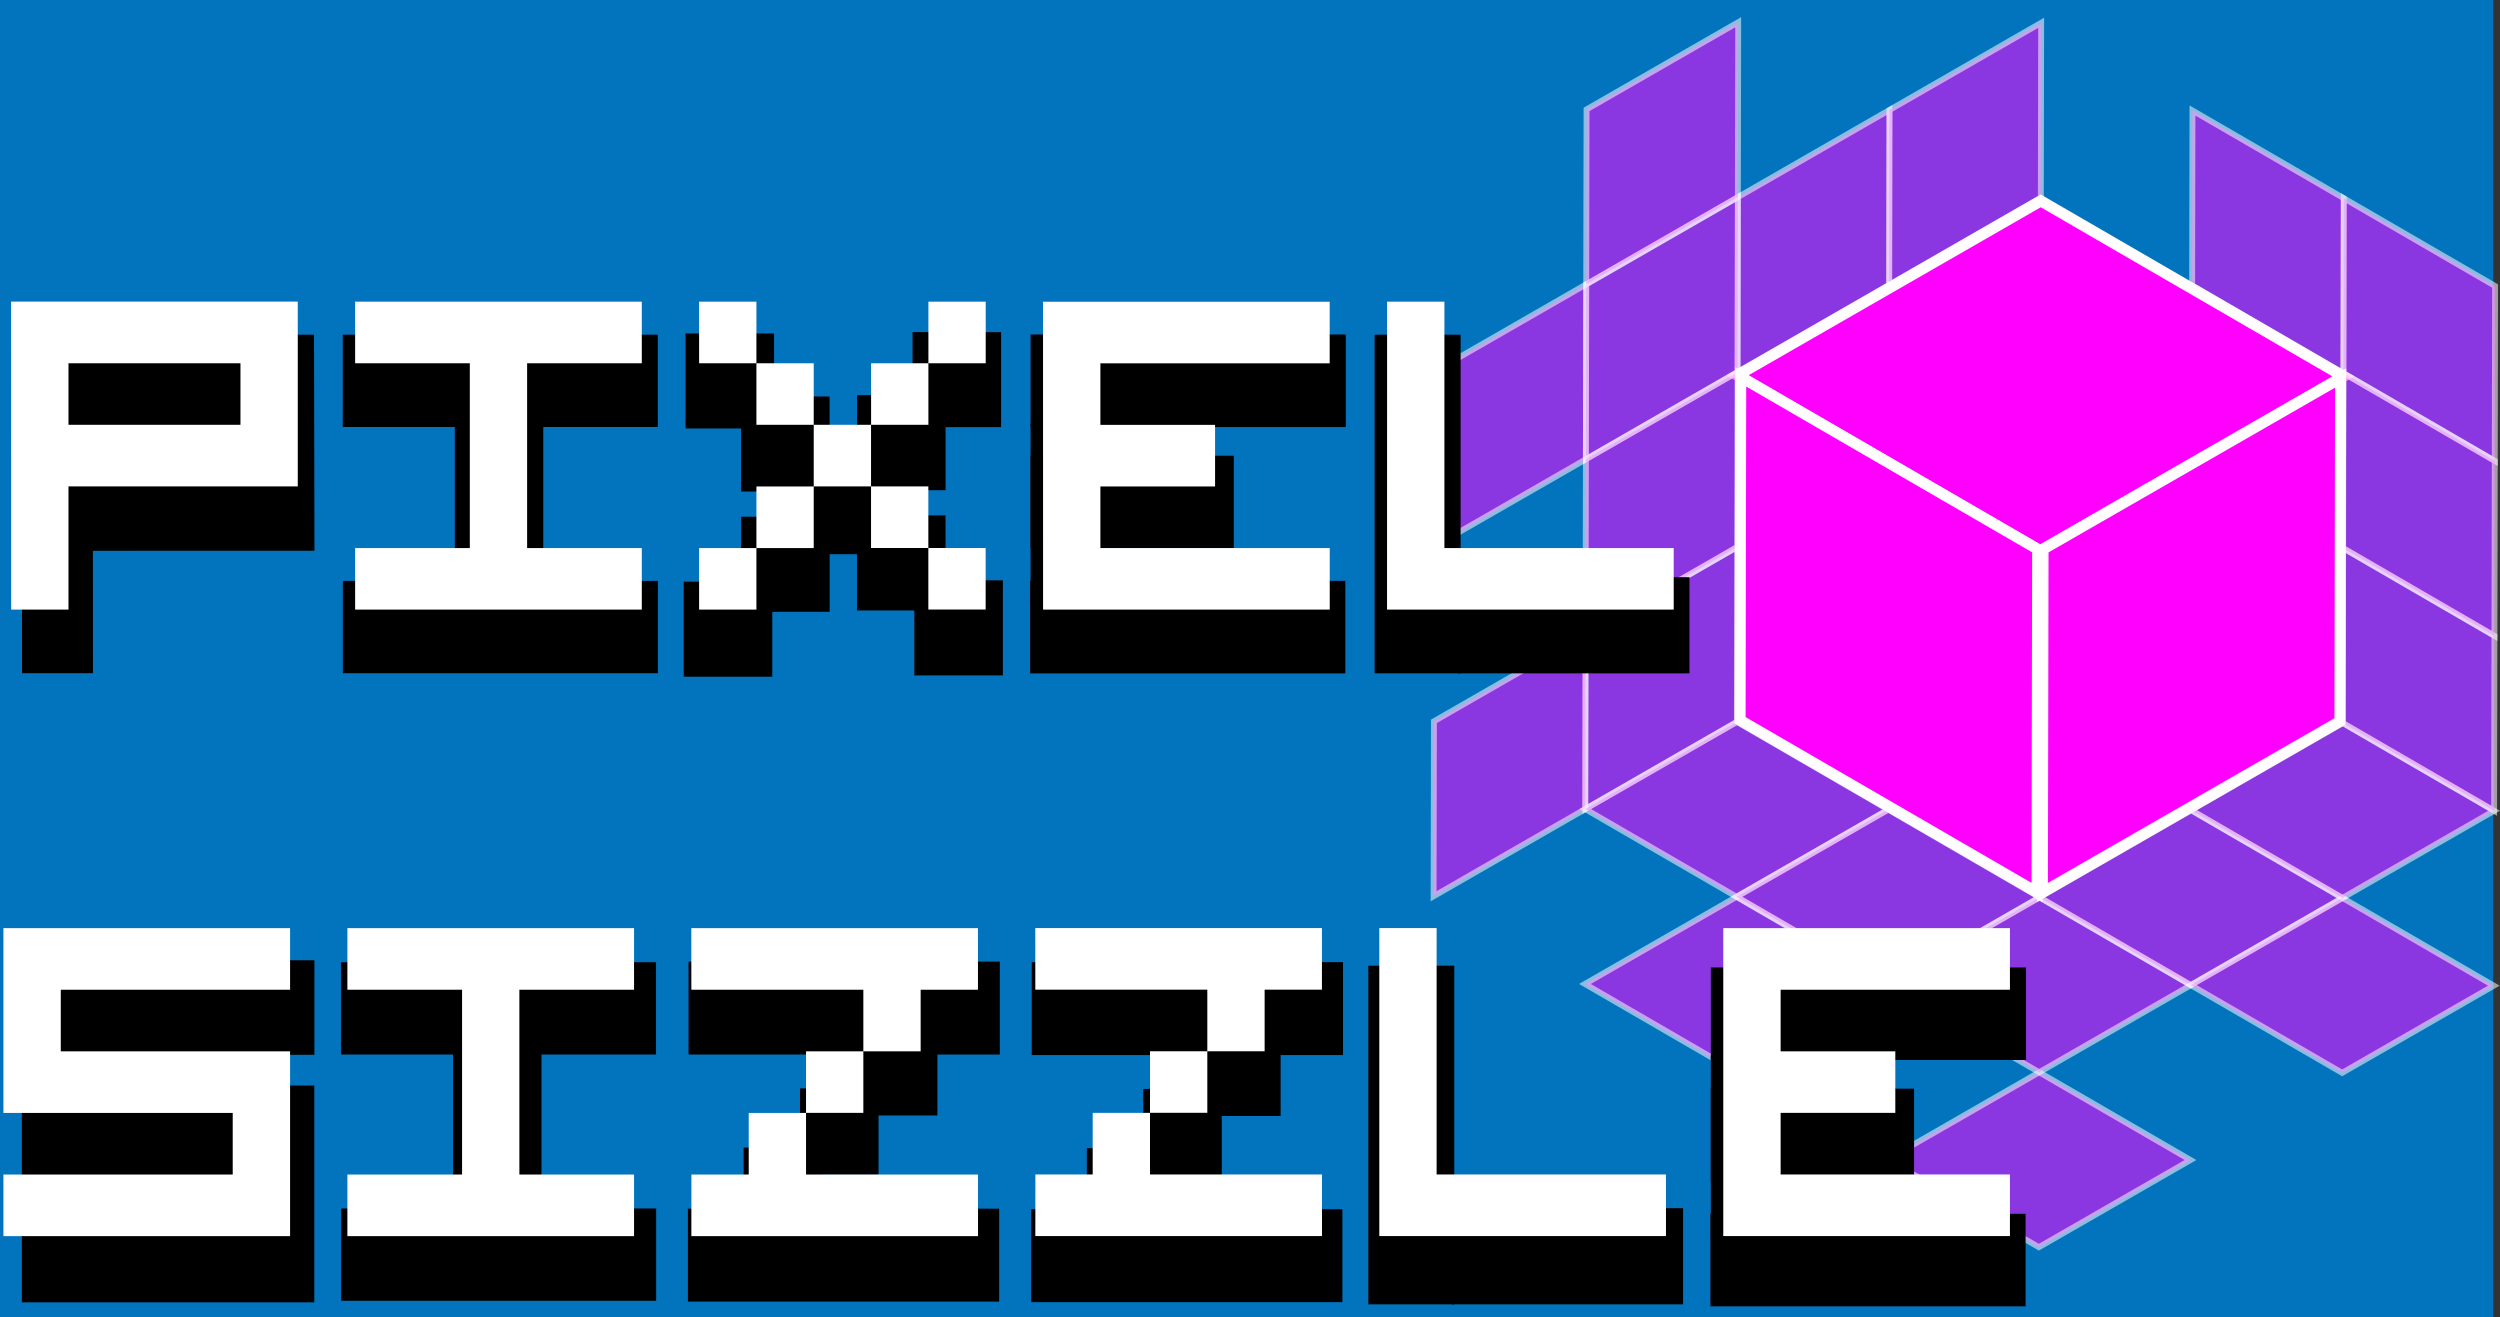 <?xml version="1.0" encoding="UTF-8" standalone="no"?>
<!-- Created with Inkscape (http://www.inkscape.org/) -->
<svg xmlns="http://www.w3.org/2000/svg" xmlns:svg="http://www.w3.org/2000/svg" width="212.577" height="112" viewBox="0 0 212.577 112" version="1.1" id="svg1" xml:space="preserve">
  <rect x="0" y="0" width="212.577" height="112" fill="#333333" stroke="none"/>
  <defs id="defs1"></defs>
  <rect style="display:inline;fill:#0274be;fill-opacity:1;stroke-width:1.436" id="rect2" width="212" height="112" x="-1.7053026e-13" y="-8.2079055e-10"></rect>
  <path id="path173" style="display:inline;opacity:0.538;fill:#ff00ff;stroke:#fffdfd;stroke-width:0.501;stroke-dasharray:none;stroke-opacity:1" d="m 199.294,16.859 -12.867,-7.461 -0.028,14.873 12.866,7.461 z"></path>
  <path id="path179" style="opacity:0.538;fill:#ff00ff;stroke:#fffdfd;stroke-width:0.501;stroke-dasharray:none;stroke-opacity:1" d="m 160.666,9.351 -12.894,7.412 -0.028,14.873 12.894,-7.412 z"></path>
  <path id="path180" style="opacity:0.538;fill:#ff00ff;stroke:#fffdfd;stroke-width:0.501;stroke-dasharray:none;stroke-opacity:1" d="M 173.561,1.938 160.667,9.351 160.639,24.224 173.533,16.811 Z"></path>
  <path id="path168" style="display:inline;fill:#ff00ff;stroke:#fffdfd;stroke-width:0.942;stroke-dasharray:none;stroke-opacity:1" d="M 199.27,32.008 173.528,17.081 147.73,31.912 173.473,46.838 Z"></path>
  <path id="path196" style="opacity:0.538;fill:#ff00ff;stroke:#fffdfd;stroke-width:0.501;stroke-dasharray:none;stroke-opacity:1" d="m 160.527,83.716 -12.866,-7.461 -12.894,7.412 12.866,7.461 z"></path>
  <path id="path197" style="opacity:0.538;fill:#ff00ff;stroke:#fffdfd;stroke-width:0.501;stroke-dasharray:none;stroke-opacity:1" d="m 186.26,98.637 -12.866,-7.46 -12.894,7.412 12.866,7.461 z"></path>
  <path id="path198" style="opacity:0.538;fill:#ff00ff;stroke:#fffdfd;stroke-width:0.501;stroke-dasharray:none;stroke-opacity:1" d="m 134.878,24.176 -12.894,7.412 -0.028,14.873 12.894,-7.412 z"></path>
  <path id="path199" style="opacity:0.538;fill:#ff00ff;stroke:#fffdfd;stroke-width:0.501;stroke-dasharray:none;stroke-opacity:1" d="M 147.772,16.763 134.878,24.176 134.85,39.049 147.744,31.636 Z"></path>
  <path id="path204" style="display:inline;opacity:0.538;fill:#ff00ff;stroke:#fffdfd;stroke-width:0.501;stroke-dasharray:none;stroke-opacity:1" d="m 212.16,24.32 -12.867,-7.461 -0.028,14.873 12.867,7.461 z"></path>
  <path id="path208" style="opacity:0.538;fill:#ff00ff;stroke:#fffdfd;stroke-width:0.501;stroke-dasharray:none;stroke-opacity:1" d="m 147.716,46.51 -12.894,7.412 -0.028,14.873 12.894,-7.412 z"></path>
  <path id="path210" style="opacity:0.538;fill:#ff00ff;stroke:#fffdfd;stroke-width:0.501;stroke-dasharray:none;stroke-opacity:1" d="m 134.822,53.922 -12.894,7.412 -0.028,14.873 12.894,-7.412 z"></path>
  <path id="path211" style="opacity:0.538;fill:#ff00ff;stroke:#fffdfd;stroke-width:0.501;stroke-dasharray:none;stroke-opacity:1" d="m 147.745,31.636 -12.894,7.412 -0.028,14.873 12.894,-7.412 z"></path>
  <path id="path212" style="opacity:0.538;fill:#ff00ff;stroke:#fffdfd;stroke-width:0.501;stroke-dasharray:none;stroke-opacity:1" d="m 160.555,68.843 -12.866,-7.461 -12.894,7.412 12.866,7.461 z"></path>
  <path id="path213" style="opacity:0.538;fill:#ff00ff;stroke:#fffdfd;stroke-width:0.501;stroke-dasharray:none;stroke-opacity:1" d="m 173.421,76.303 -12.866,-7.46 -12.894,7.412 12.866,7.461 z"></path>
  <path id="path215" style="opacity:0.538;fill:#ff00ff;stroke:#fffdfd;stroke-width:0.501;stroke-dasharray:none;stroke-opacity:1" d="m 186.288,83.764 -12.866,-7.46 -12.894,7.412 12.866,7.461 z"></path>
  <path id="path219" style="opacity:0.538;fill:#ff00ff;stroke:#fffdfd;stroke-width:0.501;stroke-dasharray:none;stroke-opacity:1" d="m 199.182,76.352 -12.866,-7.461 -12.894,7.412 12.866,7.461 z"></path>
  <path id="path220" style="opacity:0.538;fill:#ff00ff;stroke:#fffdfd;stroke-width:0.501;stroke-dasharray:none;stroke-opacity:1" d="m 212.048,83.812 -12.866,-7.46 -12.894,7.412 12.866,7.461 z"></path>
  <path id="path221" style="opacity:0.538;fill:#ff00ff;stroke:#fffdfd;stroke-width:0.501;stroke-dasharray:none;stroke-opacity:1" d="m 212.076,68.939 -12.866,-7.461 -12.894,7.412 12.866,7.461 z"></path>
  <path id="path222" style="display:inline;opacity:0.538;fill:#ff00ff;stroke:#fffdfd;stroke-width:0.501;stroke-dasharray:none;stroke-opacity:1" d="m 212.104,54.066 -12.867,-7.461 -0.028,14.873 12.867,7.461 z"></path>
  <path id="path226" style="display:inline;opacity:0.538;fill:#ff00ff;stroke:#fffdfd;stroke-width:0.501;stroke-dasharray:none;stroke-opacity:1" d="m 212.133,39.193 -12.867,-7.461 -0.028,14.873 12.867,7.461 z"></path>
  <path id="path230" style="display:inline;fill:#ff00ff;stroke:#fffdfd;stroke-width:0.942;stroke-dasharray:none;stroke-opacity:1" d="m 173.264,46.696 -25.251,-14.642 -0.054,29.189 25.251,14.642 z"></path>
  <path id="path234" style="display:inline;fill:#ff00ff;stroke:#fffdfd;stroke-width:0.942;stroke-dasharray:none;stroke-opacity:1" d="M 199.024,32.149 173.718,46.697 173.664,75.886 198.97,61.339 Z"></path>
  <g id="layer1" transform="matrix(4.606,0,0,4.949,-392.725,-111.669)">
    <path id="text1" style="font-style:normal;font-variant:normal;font-weight:normal;font-stretch:normal;font-size:10.583px;font-family:'Visitor TT1 BRK';-inkscape-font-specification:'Visitor TT1 BRK';display:none;fill:#ff00ff;fill-opacity:1;stroke-width:0.265" d="m 85.24,28.576 c 0,1.852 0,3.703 0,5.555 0.479,-0.116 1.436,0.246 1.586,-0.2 0,-0.638 0,-1.277 0,-1.915 1.411,0 2.823,0 4.234,0 0,-1.234 0,-2.469 0,-3.703 -1.94,0 -3.88,0 -5.82,0 0,0.088 0,0.176 0,0.264 z m 6.352,0 c 0.121,0.474 -0.342,1.532 0.464,1.322 0.493,0.124 1.489,-0.255 1.652,0.2 0,0.815 0,1.631 0,2.446 -0.705,0 -1.41,0 -2.115,0 0.116,0.479 -0.246,1.436 0.2,1.586 1.873,0 3.746,0 5.618,0 -0.116,-0.479 0.246,-1.436 -0.2,-1.586 -0.639,0 -1.278,0 -1.917,0 0,-0.882 10e-7,-1.764 0,-2.646 0.706,0 1.411,0 2.117,0 -0.116,-0.479 0.246,-1.436 -0.2,-1.586 -1.873,0 -3.746,0 -5.618,0 0,0.088 0,0.176 0,0.264 z m 6.35,0 c 0.121,0.474 -0.342,1.532 0.464,1.322 1.013,-0.395 0.275,0.961 0.795,1.059 0.651,-0.347 1.352,0.565 0.459,0.531 -0.954,-0.349 -0.507,0.703 -0.759,1.057 -0.748,-0.141 -1.166,0.049 -0.959,0.864 -0.259,0.855 0.427,0.764 1.064,0.722 0.95,0.356 0.191,-0.997 0.722,-1.059 0.82,0.212 0.995,-0.22 0.859,-0.964 0.737,-0.566 0.412,0.705 0.629,0.964 0.769,-0.151 1.157,0.079 0.959,0.895 0.212,0.372 1.102,0.064 1.586,0.164 -0.116,-0.479 0.246,-1.436 -0.2,-1.586 -0.837,0.219 -0.983,-0.251 -0.859,-0.993 -0.348,-0.097 -1.502,0.055 -0.959,-0.595 0.748,0.141 1.166,-0.049 0.959,-0.864 0.097,-0.509 1.433,0.221 1.059,-0.759 0.073,-0.668 0.079,-1.269 -0.764,-1.022 -0.811,-0.216 -0.942,0.248 -0.822,0.964 -0.373,0.233 -1.398,-0.187 -1.059,0.759 -0.032,0.912 -0.863,0.153 -0.529,-0.5 -0.174,-0.434 -1.435,0.22 -1.059,-0.764 0.21,-0.803 -0.852,-0.335 -1.322,-0.459 -0.276,-0.029 -0.288,-0.017 -0.264,0.264 z m 6.35,0 c 0,1.852 0,3.703 0,5.555 1.939,0 3.879,0 5.818,0 -0.116,-0.479 0.246,-1.436 -0.2,-1.586 -1.344,0 -2.688,0 -4.032,0 -0.263,-0.873 0.798,-0.422 1.3,-0.529 0.81,0.217 0.935,-0.252 0.817,-0.964 0.271,-0.867 -0.602,-0.589 -1.164,-0.622 -0.579,0.291 -1.484,-0.368 -0.654,-0.531 1.311,0 2.622,0 3.932,0 -0.116,-0.479 0.246,-1.436 -0.2,-1.586 -1.873,0 -3.746,0 -5.618,0 0,0.088 0,0.176 0,0.264 z m 6.35,0 c 0,1.852 0,3.703 0,5.555 1.94,0 3.88,0 5.82,0 -0.116,-0.479 0.246,-1.436 -0.2,-1.586 -1.345,0 -2.69,0 -4.034,0 0,-1.411 0,-2.822 0,-4.232 -0.479,0.116 -1.436,-0.246 -1.586,0.2 z m -21.166,1.322 c 0.264,0.874 -0.796,0.425 -1.3,0.531 -0.495,-0.121 -1.589,0.356 -1.348,-0.5 0.816,-0.072 1.783,-0.011 2.648,-0.031 z"></path>
    <path style="display:inline;fill:#000000;stroke-width:0.241" d="m 85.667,28.311 0.003,5.82 1.31,-8.45e-4 -0.003,-5.814 -1.31,8.47e-4 z" id="path1"></path>
    <g id="g6" style="display:inline">
      <rect style="fill:#000000;stroke-width:0.261" id="rect4" width="5.817" height="1.586" x="91.591" y="28.314"></rect>
      <rect style="fill:#000000;stroke-width:0.261" id="rect5" width="5.817" height="1.586" x="91.593" y="32.545"></rect>
      <rect style="fill:#000000;stroke-width:0.182" id="rect6" width="1.633" height="2.736" x="93.66" y="29.841"></rect>
    </g>
    <path style="display:inline;fill:#000000;stroke-width:0.347" d="m 86.816,28.31 0.008,3.717 4.245,-5.39e-4 -0.008,-3.713 -4.245,5.41e-4 z" id="path2"></path>
    <g id="g15">
      <rect style="display:inline;fill:#000000;stroke-width:0.408" id="rect11" width="1.635" height="1.633" x="97.919" y="28.293" ry="0.002"></rect>
      <rect style="display:inline;fill:#000000;stroke-width:0.408" id="rect12" width="1.635" height="1.633" x="98.944" y="29.376" ry="0.002"></rect>
      <rect style="display:inline;fill:#000000;stroke-width:0.408" id="rect13" width="1.635" height="1.633" x="98.945" y="31.442" ry="0.002"></rect>
      <rect style="display:inline;fill:#000000;stroke-width:0.408" id="rect14" width="1.635" height="1.633" x="97.886" y="32.558" ry="0.002"></rect>
      <rect style="display:inline;fill:#000000;stroke-width:0.408" id="rect15" width="1.635" height="1.633" x="100.096" y="30.453" ry="0.002"></rect>
    </g>
    <g id="g20" transform="matrix(-1,0,0,1,201.664,-0.023)">
      <rect style="display:inline;fill:#000000;stroke-width:0.408" id="rect16" width="1.635" height="1.633" x="97.919" y="28.293" ry="0.002"></rect>
      <rect style="display:inline;fill:#000000;stroke-width:0.408" id="rect17" width="1.635" height="1.633" x="98.944" y="29.376" ry="0.002"></rect>
      <rect style="display:inline;fill:#000000;stroke-width:0.408" id="rect18" width="1.635" height="1.633" x="98.945" y="31.442" ry="0.002"></rect>
      <rect style="display:inline;fill:#000000;stroke-width:0.408" id="rect19" width="1.635" height="1.633" x="97.886" y="32.558" ry="0.002"></rect>
      <rect style="display:inline;fill:#000000;stroke-width:0.408" id="rect20" width="1.635" height="1.633" x="100.096" y="30.453" ry="0.002"></rect>
    </g>
    <g id="g40">
      <rect style="fill:#000000;stroke-width:0.265" id="rect21" width="5.819" height="1.59" x="104.289" y="28.311" ry="0.001"></rect>
      <rect style="fill:#000000;stroke-width:0.265" id="rect22" width="5.819" height="1.59" x="104.281" y="32.544" ry="0.001"></rect>
      <rect style="fill:#000000;stroke-width:0.212" id="rect23" width="3.752" height="1.59" x="104.289" y="30.394" ry="0.001"></rect>
      <rect style="fill:#000000;stroke-width:0.178" id="rect24" width="1.343" height="3.111" x="104.289" y="29.84" ry="0.002"></rect>
    </g>
    <g id="g25">
      <rect style="fill:#000000;stroke-width:0.265" id="rect10" width="1.587" height="5.819" x="110.641" y="28.314" ry="0.001"></rect>
      <rect style="fill:#000000;stroke-width:0.232" id="rect25" width="4.275" height="1.652" x="112.177" y="32.481" ry="0"></rect>
    </g>
    <g id="g27" transform="translate(-0.117,10.841)">
      <rect style="fill:#000000;stroke-width:0.265" id="rect26" width="1.587" height="5.819" x="110.641" y="28.314" ry="0.001"></rect>
      <rect style="fill:#000000;stroke-width:0.232" id="rect27" width="4.275" height="1.652" x="112.177" y="32.481" ry="0"></rect>
    </g>
    <path id="text27" style="font-style:normal;font-variant:normal;font-weight:normal;font-stretch:normal;font-size:10.583px;font-family:'Visitor TT1 BRK';-inkscape-font-specification:'Visitor TT1 BRK';display:none;fill:#ff00ff;fill-opacity:1;stroke-width:0.265" d="m 85.211,39.361 c 0,1.146 0,2.292 0,3.438 1.413,0 2.826,0 4.24,0 0.264,0.874 -0.797,0.425 -1.302,0.531 -0.979,0 -1.959,0 -2.938,0 0.117,0.479 -0.246,1.436 0.2,1.586 1.876,0 3.752,0 5.627,0 10e-7,-1.234 0,-2.469 0,-3.703 -1.413,0 -2.826,0 -4.24,0 -0.264,-0.873 0.799,-0.422 1.302,-0.529 0.979,0 1.959,0 2.938,0 -0.117,-0.479 0.246,-1.436 -0.2,-1.586 -1.876,0 -3.752,0 -5.627,0 0,0.088 0,0.176 0,0.264 z m 6.358,0 c 0.121,0.474 -0.342,1.532 0.464,1.322 0.494,0.124 1.492,-0.255 1.656,0.2 0,0.815 0,1.631 0,2.446 -0.707,0 -1.413,0 -2.12,0 0.117,0.479 -0.246,1.436 0.2,1.586 1.876,0 3.752,0 5.627,0 -0.117,-0.479 0.246,-1.436 -0.2,-1.586 -0.64,0 -1.28,0 -1.92,0 0,-0.882 0,-1.764 0,-2.646 0.707,0 1.413,0 2.12,0 -0.117,-0.479 0.246,-1.436 -0.2,-1.586 -1.876,0 -3.752,0 -5.627,0 0,0.088 0,0.176 0,0.264 z m 6.359,0 c 0.121,0.474 -0.342,1.532 0.464,1.322 0.905,0 1.809,0 2.714,0 0.38,0.975 -1.009,0.184 -1.06,0.729 0.22,0.837 -0.251,0.983 -0.994,0.859 -0.142,0.466 0.162,1.377 -0.765,1.059 -0.701,-0.107 -0.216,0.971 -0.359,1.422 0.234,0.375 1.16,0.06 1.666,0.164 1.387,0 2.773,0 4.16,0 -0.117,-0.479 0.246,-1.436 -0.2,-1.586 -0.993,0 -1.986,0 -2.979,0 -0.38,-0.976 1.008,-0.187 1.06,-0.731 -0.22,-0.838 0.253,-0.983 0.996,-0.859 0.141,-0.466 -0.162,-1.375 0.765,-1.057 0.701,0.107 0.216,-0.971 0.359,-1.422 -0.234,-0.375 -1.16,-0.06 -1.666,-0.164 -1.387,0 -2.773,0 -4.16,0 0,0.088 0,0.176 0,0.264 z m 6.357,0 c 0.121,0.474 -0.342,1.532 0.464,1.322 0.905,0 1.809,0 2.714,0 0.38,0.974 -1.007,0.185 -1.058,0.729 0.22,0.838 -0.253,0.983 -0.996,0.859 -0.142,0.466 0.162,1.377 -0.765,1.059 -0.701,-0.107 -0.216,0.971 -0.359,1.422 0.234,0.375 1.16,0.06 1.666,0.164 1.387,0 2.773,0 4.16,0 -0.117,-0.479 0.246,-1.436 -0.2,-1.586 -0.993,0 -1.985,0 -2.978,0 -0.38,-0.976 1.006,-0.187 1.058,-0.731 -0.22,-0.838 0.253,-0.983 0.996,-0.859 0.141,-0.466 -0.162,-1.375 0.765,-1.057 0.701,0.107 0.216,-0.971 0.359,-1.422 -0.234,-0.375 -1.16,-0.06 -1.666,-0.164 -1.387,0 -2.773,0 -4.16,0 0,0.088 0,0.176 0,0.264 z m 6.357,0 c 0,1.852 0,3.703 0,5.555 1.942,0 3.884,0 5.826,0 -0.117,-0.479 0.246,-1.436 -0.2,-1.586 -1.346,0 -2.692,0 -4.037,0 0,-1.411 0,-2.822 0,-4.232 -0.48,0.116 -1.438,-0.246 -1.588,0.2 z m 6.357,0 c 0,1.852 0,3.703 0,5.555 1.943,0 3.885,0 5.828,0 -0.117,-0.479 0.246,-1.436 -0.2,-1.586 -1.346,0 -2.693,0 -4.039,0 -0.264,-0.874 0.797,-0.425 1.302,-0.531 0.811,0.217 0.936,-0.252 0.818,-0.964 0.272,-0.867 -0.602,-0.589 -1.165,-0.622 -0.578,0.29 -1.486,-0.367 -0.654,-0.529 1.313,0 2.626,0 3.939,0 -0.117,-0.479 0.246,-1.436 -0.2,-1.586 -1.876,0 -3.752,0 -5.627,0 0,0.088 0,0.176 0,0.264 z"></path>
    <g id="g9" style="display:inline;fill:#000000" transform="translate(-0.033,10.782)">
      <rect style="fill:#000000;stroke-width:0.261" id="rect7" width="5.817" height="1.586" x="91.591" y="28.314"></rect>
      <rect style="fill:#000000;stroke-width:0.261" id="rect8" width="5.817" height="1.586" x="91.593" y="32.545"></rect>
      <rect style="fill:#000000;stroke-width:0.182" id="rect9" width="1.633" height="2.736" x="93.66" y="29.841"></rect>
    </g>
    <rect style="fill:#000000;stroke-width:0.391" id="rect29" width="5.399" height="3.725" x="85.667" y="41.215" ry="0.002"></rect>
    <rect style="fill:#000000;stroke-width:0.256" id="rect28" width="5.346" height="1.624" x="85.722" y="39.063" ry="0.001"></rect>
    <g id="g39" transform="matrix(0.978,0,0,1,8.536,0.009)">
      <rect style="display:inline;opacity:1;fill:#000000;stroke-width:0.263" id="rect35" width="5.876" height="1.596" x="97.929" y="39.086" ry="0.002"></rect>
      <rect style="opacity:1;fill:#000000;stroke-width:0.374" id="rect36" width="1.483" height="1.483" x="101.144" y="40.246" ry="0.003"></rect>
      <rect style="opacity:1;fill:#000000;stroke-width:0.374" id="rect37" width="1.483" height="1.483" x="100.033" y="41.264" ry="0.003"></rect>
      <rect style="display:inline;opacity:1;fill:#000000;stroke-width:0.263" id="rect38" width="5.876" height="1.596" x="97.917" y="43.331" ry="0.002"></rect>
      <rect style="opacity:1;fill:#000000;stroke-width:0.374" id="rect39" width="1.483" height="1.483" x="98.969" y="42.281" ry="0.003"></rect>
    </g>
    <path d="m 85.47,33.038 h 1.058 v -2.117 h 4.233 v -3.175 h -5.292 z m 1.058,-4.233 h 3.175 v 1.058 h -3.175 z m 5.292,0 h 2.117 v 3.175 h -2.117 v 1.058 h 5.292 v -1.058 h -2.117 v -3.175 h 2.117 v -1.058 h -5.292 z m 7.408,1.058 h 1.058 v 1.058 h 1.058 v 1.058 h 1.058 v 1.058 h 1.058 v -1.058 h -1.058 v -1.058 h -1.058 v -1.058 h -1.058 v -1.058 h -1.058 v -1.058 h -1.058 v 1.058 h 1.058 z m -1.058,3.175 h 1.058 v -1.058 h -1.058 z m 1.058,-1.058 h 1.058 v -1.058 h -1.058 z m 3.175,-3.175 h 1.058 v -1.058 h -1.058 z m -1.058,1.058 h 1.058 v -1.058 h -1.058 z m 3.175,3.175 h 5.292 v -1.058 H 105.578 v -1.058 h 2.117 v -1.058 H 105.578 v -1.058 h 4.233 v -1.058 h -5.292 z m 6.35,0 h 5.292 v -1.058 h -4.233 v -4.233 h -1.058 z" id="text8" style="font-size:10.583px;font-family:'Visitor TT1 BRK';-inkscape-font-specification:'Visitor TT1 BRK';fill:#ffffff;stroke-width:0.265" aria-label="pIxel"></path>
    <g id="g34" transform="matrix(0.978,0,0,1,2.2,0)">
      <rect style="display:inline;opacity:1;fill:#000000;stroke-width:0.263" id="rect30" width="5.876" height="1.596" x="97.929" y="39.086" ry="0.002"></rect>
      <rect style="opacity:1;fill:#000000;stroke-width:0.374" id="rect31" width="1.483" height="1.483" x="101.144" y="40.246" ry="0.003"></rect>
      <rect style="opacity:1;fill:#000000;stroke-width:0.374" id="rect32" width="1.483" height="1.483" x="100.033" y="41.264" ry="0.003"></rect>
      <rect style="display:inline;opacity:1;fill:#000000;stroke-width:0.263" id="rect34" width="5.876" height="1.596" x="97.917" y="43.331" ry="0.002"></rect>
      <rect style="opacity:1;fill:#000000;stroke-width:0.374" id="rect33" width="1.483" height="1.483" x="98.969" y="42.281" ry="0.003"></rect>
    </g>
    <g id="g43" transform="translate(12.558,10.875)">
      <rect style="fill:#000000;stroke-width:0.265" id="rect40" width="5.819" height="1.59" x="104.289" y="28.311" ry="0.001"></rect>
      <rect style="fill:#000000;stroke-width:0.265" id="rect41" width="5.819" height="1.59" x="104.281" y="32.544" ry="0.001"></rect>
      <rect style="fill:#000000;stroke-width:0.212" id="rect42" width="3.752" height="1.59" x="104.289" y="30.394" ry="0.001"></rect>
      <rect style="fill:#000000;stroke-width:0.178" id="rect43" width="1.343" height="3.111" x="104.289" y="29.84" ry="0.002"></rect>
    </g>
    <path d="m 85.327,41.686 h 4.233 v 1.058 h -4.233 v 1.058 h 5.292 v -3.175 h -4.233 v -1.058 h 4.233 v -1.058 h -5.292 z m 6.35,-2.117 h 2.117 v 3.175 h -2.117 v 1.058 h 5.292 v -1.058 h -2.117 v -3.175 h 2.117 v -1.058 h -5.292 z m 6.35,0 h 3.175 v 1.058 h 1.058 v -1.058 h 1.058 v -1.058 h -5.292 z m 0,4.233 h 5.292 v -1.058 h -3.175 v -1.058 h -1.058 v 1.058 h -1.058 z m 2.117,-2.117 h 1.058 v -1.058 h -1.058 z m 4.233,-2.117 h 3.175 v 1.058 h 1.058 v -1.058 h 1.058 v -1.058 h -5.292 z m 0,4.233 h 5.292 v -1.058 h -3.175 v -1.058 h -1.058 v 1.058 h -1.058 z m 2.117,-2.117 h 1.058 v -1.058 h -1.058 z m 4.233,2.117 h 5.292 v -1.058 H 111.785 v -4.233 h -1.058 z m 6.35,0 h 5.292 v -1.058 h -4.233 v -1.058 h 2.117 v -1.058 h -2.117 v -1.058 h 4.233 v -1.058 h -5.292 z" id="text6" style="font-size:10.583px;font-family:'Visitor TT1 BRK';-inkscape-font-specification:'Visitor TT1 BRK';fill:#ffffff;stroke-width:0.265" aria-label="sIzzle"></path>
  </g>
  <path id="path20" style="opacity:0.538;fill:#ff00ff;stroke:#fffdfd;stroke-width:0.501;stroke-dasharray:none;stroke-opacity:1" d="M 147.8,1.89 134.906,9.303 134.878,24.176 147.772,16.763 Z"></path>
</svg>

